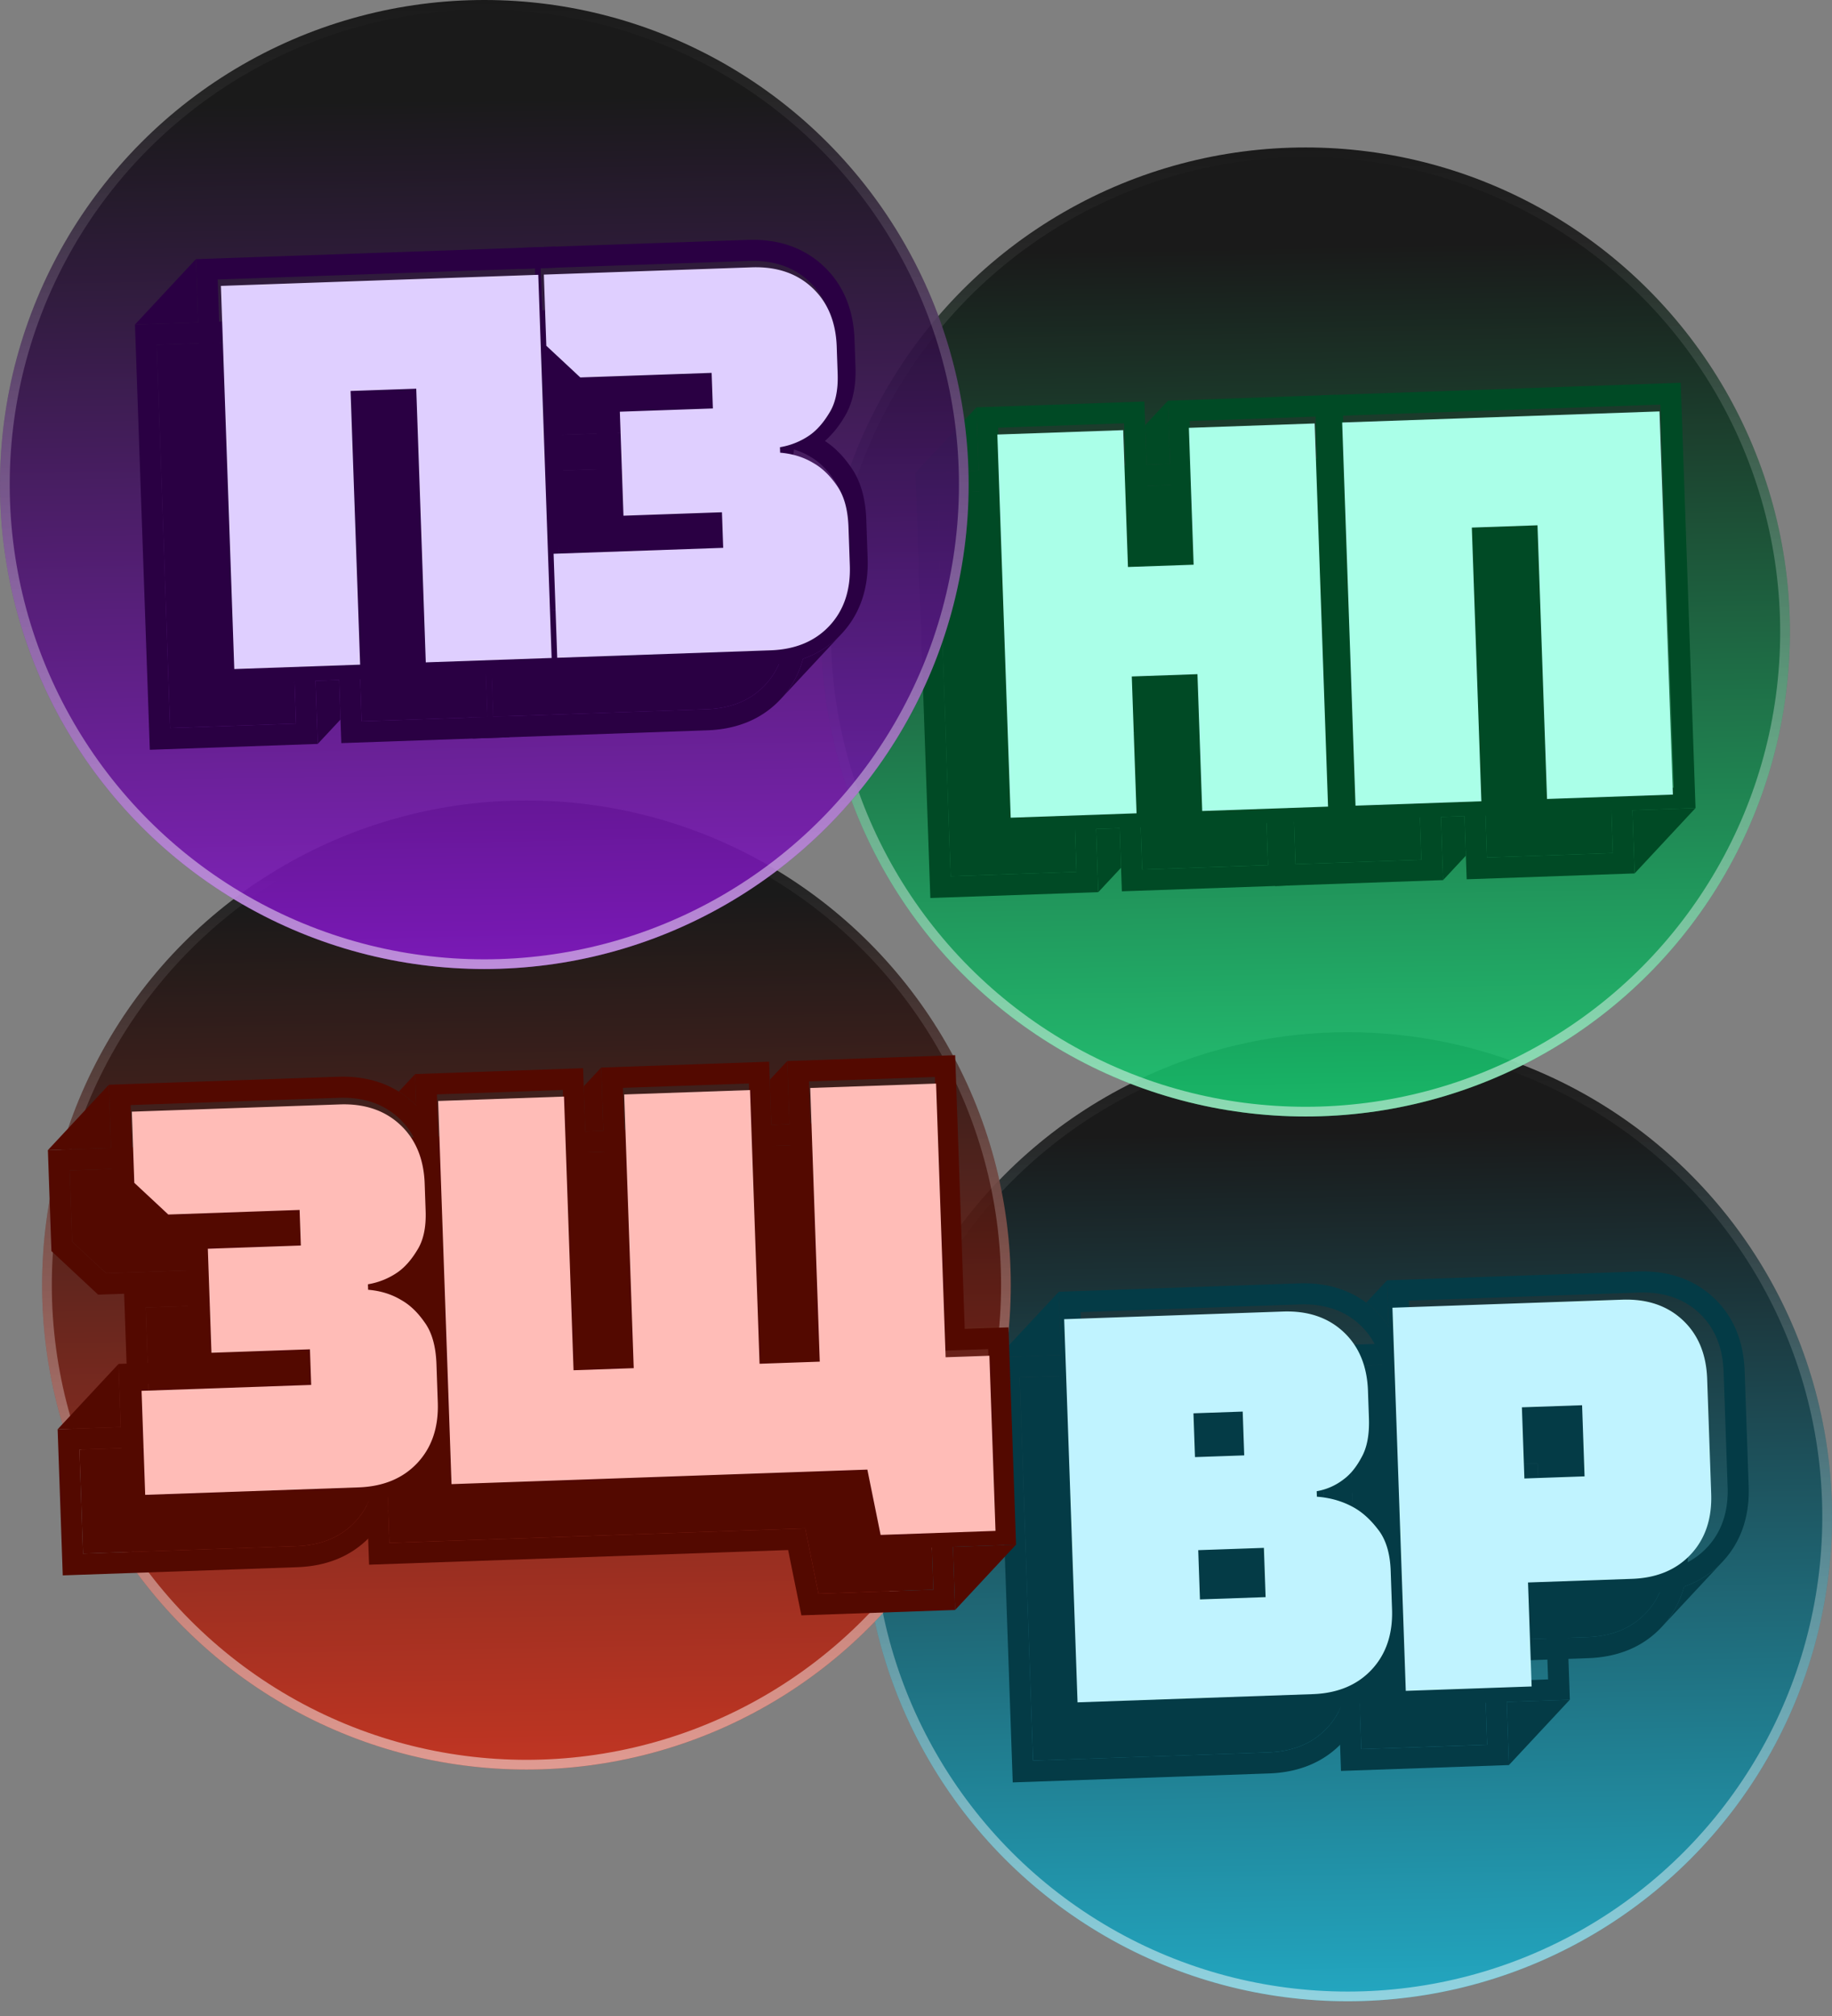 <svg xmlns="http://www.w3.org/2000/svg" width="100" height="110" fill="none" viewBox="0 0 100 110"><rect x="0" y="0" width="100" height="110" fill="#808080" stroke="none"/><circle cx="73.563" cy="82.759" r="26.437" fill="url(#a)" fill-opacity="0.9"/><circle cx="73.563" cy="82.759" r="26.172" stroke="url(#b)" stroke-opacity="0.5" stroke-width="0.529"/><path fill="#043B46" fill-rule="evenodd" d="m75.714 69.858 13.693-.479c1.602-.056 3.016.388 4.122 1.42 1.106 1.03 1.647 2.41 1.703 4.012l.219 6.272c.056 1.602-.387 3.017-1.419 4.123a5.14 5.14 0 0 1-2.11 1.366 6.5 6.5 0 0 1-1.903.337l-4.526.158.198 5.675-3.446.12-5.72.2-.115-3.262q.519-1.02.471-2.386l-.073-2.091q-.048-1.375-.63-2.177l-.344-9.842-.032-.928zm8.59 16.1 5.675-.198q2.03-.07 3.212-1.338 1.183-1.267 1.111-3.298l-.219-6.272q-.07-2.031-1.338-3.213-1.267-1.182-3.298-1.111l-12.544.438.73 20.907 6.87-.24zm2.951-9.672.136 3.883-3.285.115-.136-3.883zM85.16 77.51l.055 1.585.988-.035-.055-1.585z" clip-rule="evenodd"/><path fill="#043B46" fill-rule="evenodd" d="m57.796 70.483 13.095-.457c1.398-.049 2.652.282 3.684 1.052a5.2 5.2 0 0 1 1.227 1.297c.58.88.874 1.923.915 3.083l.052 1.493c.035 1.008-.108 1.952-.545 2.73-.238.446-.52.85-.856 1.188.623.352 1.165.854 1.636 1.466q.173.217.311.454l.253 7.248a5.1 5.1 0 0 1-.957 1.459c-1.032 1.106-2.412 1.647-4.013 1.703l-13.992.488-.69-19.758zM76.1 83.045q-.626-.816-1.357-1.208a5 5 0 0 0-.412-.197 5 5 0 0 0-1.552-.363l-.01-.299.033-.006a3.3 3.3 0 0 0 1.44-.643q.554-.408.974-1.2.45-.794.404-2.138l-.052-1.493q-.07-2.031-1.338-3.213t-3.299-1.11l-11.946.417.73 20.907 12.843-.449q2.03-.07 3.212-1.338 1.183-1.267 1.111-3.298l-.073-2.091q-.051-1.464-.708-2.278m-6.213 1.025.093 2.688-3.584.125-.094-2.688zm-2.396 1.233.014.39 1.287-.044-.014-.39zm1.239-8.669.083 2.39-2.688.093-.083-2.39zm-1.5 1.203.004.091.39-.013-.003-.092z" clip-rule="evenodd"/><path fill="#043B46" fill-rule="evenodd" d="m72.388 73.424 3.446-.12 10.247-.358c1.602-.056 3.016.387 4.122 1.419 1.106 1.031 1.647 2.411 1.703 4.013l.22 6.272a6.5 6.5 0 0 1-.204 1.922c-.22.82-.62 1.562-1.216 2.2-1.031 1.106-2.411 1.647-4.013 1.703l-4.526.158.078 2.229.12 3.446-9.167.32-.114-3.262a4.5 4.5 0 0 0 .46-1.725q.024-.32.011-.66l-.073-2.091a6 6 0 0 0-.035-.486q-.12-1.036-.595-1.692zm8.59 16.1 5.675-.197q2.031-.072 3.212-1.339 1.183-1.267 1.111-3.298l-.219-6.272q-.07-2.031-1.338-3.213-1.267-1.181-3.298-1.11l-12.544.438.73 20.906 6.87-.24zm2.952-9.671.135 3.882-3.285.115-.136-3.883zm-2.097 1.223.055 1.585.988-.034-.055-1.585z" clip-rule="evenodd"/><path fill="#043B46" fill-rule="evenodd" d="m54.47 74.05 3.446-.12 9.65-.338c1.601-.056 3.016.388 4.122 1.42 1.106 1.03 1.647 2.41 1.703 4.013l.052 1.493c.035 1.008-.107 1.951-.545 2.73-.238.446-.52.849-.856 1.188.623.351 1.165.854 1.636 1.465q.174.217.311.454l.254 7.248a5.1 5.1 0 0 1-.958 1.46c-1.031 1.105-2.411 1.646-4.013 1.702l-13.992.489zm18.305 12.562q-.627-.816-1.358-1.209a5 5 0 0 0-.412-.197 5 5 0 0 0-1.508-.359l-.043-.003-.01-.299.033-.006a3.3 3.3 0 0 0 1.438-.644q.555-.407.975-1.2.45-.793.404-2.137l-.052-1.493q-.07-2.031-1.338-3.213-1.267-1.182-3.298-1.11l-11.947.416.73 20.907 12.843-.448q2.03-.072 3.212-1.339.984-1.053 1.1-2.637.024-.32.011-.66l-.073-2.091a6 6 0 0 0-.035-.486q-.129-1.119-.672-1.792m-6.214 1.024.093 2.688-3.583.125-.094-2.688zm-2.396 1.234.014.39 1.287-.045-.014-.39zm1.239-8.67.083 2.39-2.688.094-.083-2.39zm-1.5 1.203.004.092.39-.014-.003-.092z" clip-rule="evenodd"/><path fill="#043B46" fill-rule="evenodd" d="M73.544 91.641q.024-.32.011-.66l-.073-2.091a6 6 0 0 0-.035-.486q-.129-1.119-.672-1.792-.627-.816-1.358-1.209a5 5 0 0 0-.412-.197 5 5 0 0 0-1.508-.359l-.043-.003-.01-.299.033-.006a3.3 3.3 0 0 0 1.438-.644q.555-.407.975-1.2.45-.793.404-2.137l-.052-1.493q-.07-2.031-1.338-3.213-1.267-1.182-3.298-1.11l-11.947.416.73 20.907 12.843-.448q2.03-.072 3.212-1.339.984-1.053 1.1-2.637m-10.567-3.88 3.584-.125.093 2.688-3.583.125zm-.261-7.466 2.688-.094.083 2.389-2.688.094zm27.15 7.693q-1.183 1.267-3.213 1.339l-5.675.198.198 5.674-6.87.24-.73-20.906 12.545-.439q2.03-.07 3.298 1.111 1.267 1.183 1.338 3.213l.22 6.272q.07 2.031-1.112 3.298m-9.222-8.02 3.286-.115.135 3.882-3.285.115z" clip-rule="evenodd"/><path fill="#043B46" d="m85.69 92.742-3.445.12.12 3.446zM57.796 70.483 54.47 74.05l3.446-.12zm16.779.595a5.2 5.2 0 0 1 1.227 1.297l-.088-2.517zm16.131 17.694 3.326-3.566a5.14 5.14 0 0 1-2.11 1.366c-.22.82-.62 1.562-1.216 2.2"/><path fill="#C0F3FF" d="m58.088 71.98 11.947-.418q2.03-.07 3.298 1.11 1.267 1.183 1.338 3.214l.052 1.493q.047 1.344-.403 2.137-.421.792-.975 1.2a3.3 3.3 0 0 1-1.473.65l.01.299q1.08.08 1.964.56.731.392 1.358 1.208.656.814.707 2.277l.073 2.091q.071 2.03-1.11 3.298-1.183 1.267-3.213 1.339l-12.843.448zm10.996 15.165-.094-2.688-3.584.125.094 2.688zm-1.167-7.734-.084-2.39-2.688.094.084 2.39zm8.089-8.057 12.544-.439q2.03-.07 3.298 1.111 1.267 1.183 1.338 3.213l.22 6.272q.07 2.031-1.112 3.298-1.18 1.267-3.212 1.339l-5.675.198.198 5.674-6.87.24zm10.488 9.202-.135-3.882-3.286.114.136 3.883z"/><circle cx="28.736" cy="70.115" r="26.437" fill="url(#c)" fill-opacity="0.9"/><circle cx="28.736" cy="70.115" r="26.172" stroke="url(#d)" stroke-opacity="0.5" stroke-width="0.529"/><path fill="#530900" fill-rule="evenodd" d="m23.472 81.809-.114-3.258q.52-1.022.473-2.39l-.073-2.091q-.05-1.448-.636-2.264l-.157-4.491q.235-.668.202-1.598l-.052-1.493a5.3 5.3 0 0 0-.316-1.684l-.017-.49-.06-1.723-.06-1.723 9.166-.32.035.988.085 2.458.402 11.488.987-.035-.4-11.487-.12-3.446 9.166-.32.034.987.086 2.459.401 11.487.988-.034-.4-11.488-.121-3.446 9.167-.32.521 14.933 2.39-.083.413 11.855-3.446.12-4.947.173-.723-3.563zm23.807-1.982.723 3.563 6.272-.219-.334-9.557-2.39.083-.521-14.933-6.87.24.522 14.933-3.285.115-.522-14.934-6.87.24.522 14.934-3.285.114-.521-14.933-6.87.24.73 20.907z" clip-rule="evenodd"/><path fill="#530900" fill-rule="evenodd" d="m6.472 74.42 3.883-.135-.254-7.26-1.417.05-2.551-2.38-.072-2.06-.12-3.447 12.497-.436c1.242-.044 2.37.213 3.33.81a5.2 5.2 0 0 1 .953.765 5.15 5.15 0 0 1 1.22 1.996l.18 5.15a3.8 3.8 0 0 1-.441.991 5.4 5.4 0 0 1-1.03 1.261c.54.354 1.003.833 1.397 1.399q.115.159.213.329l.256 7.335a5.1 5.1 0 0 1-.955 1.455c-1.032 1.106-2.412 1.647-4.014 1.703l-12.796.447-.158-4.526zm16.638-2.63q-.567-.818-1.268-1.212a4 4 0 0 0-.278-.152 4.2 4.2 0 0 0-1.495-.409l-.041-.004-.01-.298.035-.006a4 4 0 0 0 1.586-.649q.584-.41 1.065-1.203.51-.795.463-2.14l-.052-1.493q-.07-2.031-1.338-3.213t-3.298-1.11l-11.35.396.136 3.883 1.854 1.729 7.168-.25.068 1.941-5.077.177.198 5.675 5.376-.188.068 1.942-9.259.323.198 5.675 11.648-.407q2.031-.07 3.213-1.338t1.111-3.299l-.073-2.09q-.051-1.464-.648-2.28" clip-rule="evenodd"/><path fill="#530900" fill-rule="evenodd" d="m20.146 85.375-.114-3.258q.456-.894.476-2.053.003-.165-.003-.337l-.073-2.09a7 7 0 0 0-.017-.314q-.098-1.225-.618-1.95l-.157-4.492q.204-.584.206-1.369 0-.111-.004-.228l-.053-1.493a6 6 0 0 0-.03-.432 5 5 0 0 0-.286-1.252l-.137-3.936 3.446-.12 5.72-.2.522 14.933.988-.034-.522-14.934 2.459-.086.987-.034 5.721-.2.522 14.934.987-.035-.521-14.933 2.458-.086.988-.035 5.72-.2.522 14.934 2.39-.084.293 8.41.12 3.445-8.393.293-.723-3.563zm23.807-1.981.723 3.563 6.272-.22-.334-9.557-2.39.084-.52-14.934-6.87.24.521 14.934-3.285.114-.522-14.933-6.869.24.522 14.933-3.286.115-.521-14.933-6.87.24.73 20.906z" clip-rule="evenodd"/><path fill="#530900" fill-rule="evenodd" d="m3.146 77.987 3.447-.12.436-.016-.253-7.26-1.418.05-2.551-2.379-.193-5.507 3.447-.12 9.052-.317c1.602-.056 3.016.388 4.122 1.42a5.14 5.14 0 0 1 1.38 2.152l.18 5.15a3.8 3.8 0 0 1-.441.99 5.4 5.4 0 0 1-1.03 1.261c.54.355 1.003.833 1.397 1.4q.115.158.213.328l.256 7.336a5.1 5.1 0 0 1-.955 1.454c-1.032 1.106-2.411 1.647-4.013 1.703l-12.797.447zm16.638-2.63q-.567-.819-1.268-1.212a4 4 0 0 0-.278-.153 4.2 4.2 0 0 0-1.495-.408l-.041-.004-.01-.299.035-.006a4 4 0 0 0 1.586-.648q.584-.41 1.065-1.204.466-.726.468-1.91 0-.112-.004-.229l-.053-1.493a6 6 0 0 0-.03-.432q-.178-1.728-1.308-2.781-1.267-1.182-3.298-1.111l-11.35.396.136 3.883 1.854 1.73 7.168-.25.068 1.94-5.077.178.198 5.675 5.376-.188.068 1.941-9.259.323.198 5.675 11.648-.407q2.031-.07 3.213-1.338 1.083-1.16 1.114-2.961.003-.165-.003-.337l-.073-2.09a7 7 0 0 0-.017-.314q-.099-1.24-.63-1.967" clip-rule="evenodd"/><path fill="#530900" d="M20.508 80.064q.003-.165-.003-.337l-.073-2.09a7 7 0 0 0-.017-.314q-.099-1.24-.63-1.967-.567-.817-1.27-1.211a4 4 0 0 0-.277-.153 4.2 4.2 0 0 0-1.495-.408l-.041-.004-.01-.299.035-.006a4 4 0 0 0 1.586-.648q.584-.41 1.065-1.204.466-.726.468-1.91 0-.112-.004-.229l-.053-1.493a6 6 0 0 0-.03-.432q-.178-1.728-1.308-2.781-1.267-1.182-3.298-1.111l-11.35.396.136 3.883 1.854 1.73 7.168-.25.068 1.94-5.077.178.198 5.675 5.376-.188.068 1.941-9.259.323.198 5.675 11.648-.407q2.031-.07 3.213-1.338 1.083-1.16 1.114-2.961m24.168 6.893-.723-3.563-22.699.792-.73-20.907 6.87-.24.521 14.934 3.286-.115-.522-14.933 6.87-.24.52 14.933 3.286-.114-.521-14.934 6.87-.24.52 14.934 2.39-.084.334 9.558z"/><path fill="#530900" d="m6.472 74.42-3.326 3.567 3.447-.12zM5.94 59.188l-3.326 3.567 3.447-.12zm15.828.374a5.2 5.2 0 0 1 .953.765l-.06-1.723zm10.095-.29.085 2.458.988-.034-.12-3.446zm10.154-.354.086 2.458.988-.035-.12-3.446zm10.12 28.928 3.325-3.566-3.446.12z"/><path fill="#FFBCB7" d="m7.727 75.889 9.259-.323-.068-1.942-5.376.188-.198-5.675 5.077-.177-.067-1.941-7.168.25-1.855-1.73-.136-3.882 11.35-.396q2.03-.072 3.298 1.11 1.267 1.183 1.338 3.213l.052 1.493q.047 1.344-.463 2.14-.48.794-1.064 1.203a4 4 0 0 1-1.622.655l.01.299q1.02.084 1.814.564.701.395 1.268 1.212.597.816.648 2.28l.073 2.09q.07 2.031-1.11 3.299-1.183 1.266-3.213 1.338l-11.649.407zm39.618 4.298-22.699.793-.73-20.907 6.87-.24.521 14.933 3.285-.114-.521-14.934 6.87-.24.52 14.934 3.286-.115-.521-14.933 6.869-.24.522 14.933 2.389-.083.334 9.557-6.272.22z"/><circle cx="71.264" cy="34.483" r="26.437" fill="url(#e)" fill-opacity="0.9"/><circle cx="71.264" cy="34.483" r="26.172" stroke="url(#f)" stroke-opacity="0.5" stroke-width="0.529"/><path fill="#004A25" fill-rule="evenodd" d="m72.12 21.571 19.621-.685.81 23.204-3.446.12-5.72.2-.522-14.933-1.287.045.522 14.933-2.16.076-1.286.045-5.72.2zm8.268 6.842 3.584-.125.521 14.933 6.87-.24-.73-20.906-17.323.605.73 20.907 6.87-.24z" clip-rule="evenodd"/><path fill="#004A25" fill-rule="evenodd" d="m53.299 22.228 9.167-.32.044 1.287.076 2.16.14 4.02 1.287-.045-.14-4.02-.12-3.447 9.166-.32.81 23.205-9.167.32-.26-7.467-1.287.045.26 7.466-2.159.076-1.286.045-5.721.2-.69-19.758zm8.527 14.31 3.584-.126.261 7.467 6.87-.24-.73-20.907-6.87.24.26 7.467-3.583.125-.261-7.467-6.87.24.73 20.907 6.87-.24z" clip-rule="evenodd"/><path fill="#004A25" fill-rule="evenodd" d="m68.795 25.138 19.62-.686.69 19.759.12 3.446-9.166.32-.045-1.287-.076-2.16-.4-11.487-1.287.045.4 11.488.121 3.446-9.167.32zm8.267 6.842 3.584-.125.521 14.933 6.87-.24-.73-20.907-17.323.605.73 20.907 6.87-.24z" clip-rule="evenodd"/><path fill="#004A25" fill-rule="evenodd" d="m49.973 25.795 3.446-.12 5.72-.2.261 7.466 1.287-.044-.26-7.467 2.159-.075 1.287-.046 5.72-.2.81 23.205-9.166.32-.045-1.286-.076-2.16-.14-4.02-1.287.044.14 4.02.121 3.447-9.167.32zM58.5 40.104l3.584-.125.261 7.466 6.87-.24-.73-20.906-6.87.24.26 7.466-3.583.125-.26-7.466-6.87.24.73 20.906 6.87-.24z" clip-rule="evenodd"/><path fill="#004A25" d="m58.5 40.104.261 7.467-6.87.24-.73-20.907 6.87-.24.26 7.466 3.585-.125-.26-7.467 6.868-.24.73 20.907-6.869.24-.26-7.466zm18.562-8.124.521 14.933-6.869.24-.73-20.907 17.323-.605.73 20.907-6.87.24-.521-14.933z"/><path fill="#004A25" d="m61.192 47.348-.076-2.16-1.286.045.12 3.446zm-7.893-25.12-3.326 3.567 3.446-.12zm9.211.967.076 2.16 1.287-.046-.12-3.446zm26.716 24.462 3.325-3.567-3.446.12zm-9.212-.967-.076-2.16-1.286.046.12 3.446z"/><path fill="#AAFFE8" d="m54.44 23.71 6.87-.24.26 7.467 3.584-.125-.26-7.467 6.868-.24.73 20.907-6.869.24-.26-7.467-3.584.126.26 7.466-6.87.24zm18.822-.657 17.323-.605.73 20.907-6.87.24-.521-14.933-3.584.125.521 14.933-6.87.24z"/><circle cx="26.437" cy="26.437" r="26.437" fill="url(#g)" fill-opacity="0.9"/><circle cx="26.437" cy="26.437" r="26.172" stroke="url(#h)" stroke-opacity="0.5" stroke-width="0.529"/><path fill="#2A0043" fill-rule="evenodd" d="m29.697 28.728 3.038-.106-.253-7.26-1.418.05-1.677-1.565-.182-5.203-.844.03-.04-1.149 12.498-.436c1.602-.056 3.016.387 4.122 1.419 1.106 1.031 1.647 2.41 1.703 4.013l.052 1.493c.036 1.029-.133 1.995-.636 2.787a5.4 5.4 0 0 1-1.03 1.26c.54.355 1.003.833 1.397 1.4.576.794.822 1.804.86 2.906l.073 2.09c.056 1.602-.388 3.016-1.419 4.122a5.14 5.14 0 0 1-2.11 1.366 6.5 6.5 0 0 1-1.903.337l-12.797.447-.04-1.148.844-.03zm15.793-2.601q-.566-.818-1.268-1.212a4 4 0 0 0-.277-.152 4.2 4.2 0 0 0-1.496-.41q-.02 0-.04-.003l-.011-.298.035-.006a4 4 0 0 0 1.587-.649q.584-.41 1.064-1.203.51-.796.463-2.14l-.052-1.493q-.07-2.031-1.338-3.213-1.267-1.182-3.298-1.11l-11.35.396.136 3.882 1.855 1.73 7.168-.25.068 1.94-5.078.178.198 5.675 5.376-.188.068 1.942-9.259.323.199 5.675 11.648-.407q2.031-.072 3.212-1.339t1.111-3.298l-.073-2.09q-.051-1.464-.648-2.28" clip-rule="evenodd"/><path fill="#2A0043" fill-rule="evenodd" d="m10.693 14.14 19.62-.684.04 1.148-.844.03.136 3.882.874.815.367 10.505-.845.03.199 5.675.844-.03.04 1.149-9.167.32-.521-14.934-1.287.045.521 14.934-2.16.075-1.286.045-5.72.2-.69-19.758zm8.267 6.843 3.584-.125.522 14.933 6.87-.24-.731-20.907-17.323.605.73 20.907 6.87-.24z" clip-rule="evenodd"/><path fill="#2A0043" fill-rule="evenodd" d="m26.371 32.294 3.039-.106-.254-7.26-1.418.05-1.677-1.564-.182-5.203-.844.03-.04-1.15 12.498-.436c1.602-.056 3.016.388 4.122 1.42 1.106 1.03 1.647 2.41 1.703 4.012l.052 1.494c.036 1.029-.133 1.995-.636 2.787a5.4 5.4 0 0 1-1.03 1.26c.54.355 1.003.833 1.398 1.4.575.793.82 1.803.86 2.905l.072 2.09a6.5 6.5 0 0 1-.203 1.922 5.1 5.1 0 0 1-1.216 2.2c-1.031 1.107-2.411 1.648-4.013 1.704l-12.797.447-.04-1.149.844-.03zm15.794-2.6q-.567-.819-1.269-1.212a4 4 0 0 0-.277-.153 4.2 4.2 0 0 0-1.496-.409q-.02 0-.04-.003l-.011-.299.035-.006a4 4 0 0 0 1.587-.648q.584-.41 1.064-1.204.51-.795.464-2.14l-.052-1.492q-.072-2.032-1.339-3.213t-3.298-1.111l-11.35.396.136 3.883 1.855 1.73 7.168-.251.068 1.941-5.078.178.198 5.674 5.377-.187.067 1.941-9.258.323.198 5.675 11.648-.407q2.031-.07 3.213-1.338 1.181-1.267 1.11-3.298l-.073-2.09q-.051-1.465-.647-2.28" clip-rule="evenodd"/><path fill="#2A0043" fill-rule="evenodd" d="m7.367 17.707 3.447-.12 16.174-.565.04 1.149-.844.03.135 3.882.874.815.367 10.505-.844.03.198 5.674.844-.03.04 1.15-9.167.32-.045-1.287-.075-2.16-.401-11.487-1.287.045.401 11.487.12 3.446-9.166.32zm8.267 6.842 3.584-.125.522 14.934 6.87-.24-.73-20.907-17.324.605.73 20.907 6.87-.24z" clip-rule="evenodd"/><path fill="#2A0043" d="m25.88 18.21-.845.03-16.479.576.73 20.907 6.87-.24-.522-14.934 3.584-.125.522 14.934 6.025-.21.844-.03-.238-6.824-.31-8.88zm16.285 11.483q-.567-.818-1.269-1.212a4 4 0 0 0-.277-.152 4.2 4.2 0 0 0-1.496-.409l-.04-.003-.011-.299.035-.006a4 4 0 0 0 1.587-.648q.584-.41 1.064-1.204.51-.795.464-2.14l-.052-1.492q-.072-2.032-1.339-3.213t-3.298-1.111l-10.505.367-.844.03.135 3.882 1.855 1.73 7.168-.251.068 1.941-5.078.178.198 5.674 5.377-.187.067 1.941-8.414.294-.844.03.198 5.674.844-.03 10.804-.377q2.031-.07 3.213-1.338 1.181-1.267 1.11-3.298l-.073-2.09q-.051-1.465-.647-2.28"/><path fill="#2A0043" d="m18.586 39.26-.075-2.16-1.287.045.12 3.446zm-7.893-25.12-3.326 3.567 3.447-.12zm31.922 24.006 3.326-3.567a5.14 5.14 0 0 1-2.11 1.366 5.1 5.1 0 0 1-1.216 2.2"/><path fill="#DFCFFF" d="m12.058 15.6 17.323-.606.73 20.907-6.87.24-.52-14.933-3.585.125.522 14.933-6.87.24zm18.16 14.616 9.258-.324-.068-1.941-5.376.188-.198-5.675 5.078-.177-.068-1.942-7.168.25-1.855-1.729-.135-3.882 11.349-.397q2.03-.07 3.298 1.111 1.267 1.182 1.339 3.213l.052 1.493q.045 1.344-.464 2.14-.48.794-1.064 1.203a4 4 0 0 1-1.622.655l.01.298q1.02.085 1.814.565.701.394 1.269 1.212.596.816.647 2.28l.073 2.09q.071 2.03-1.11 3.298-1.183 1.267-3.213 1.339l-11.648.406z"/><defs><linearGradient id="a" x1="73.563" x2="72.645" y1="112.56" y2="61.626" gradientUnits="userSpaceOnUse"><stop stop-color="#19B6D5"/><stop offset="1" stop-color="#0E0E0E"/></linearGradient><linearGradient id="b" x1="73.563" x2="73.563" y1="56.322" y2="109.195" gradientUnits="userSpaceOnUse"><stop stop-color="#fff" stop-opacity="0"/><stop offset="1" stop-color="#fff"/></linearGradient><linearGradient id="c" x1="28.736" x2="27.818" y1="99.916" y2="48.982" gradientUnits="userSpaceOnUse"><stop stop-color="#D52F19"/><stop offset="1" stop-color="#0E0E0E"/></linearGradient><linearGradient id="d" x1="28.736" x2="28.736" y1="43.678" y2="96.552" gradientUnits="userSpaceOnUse"><stop stop-color="#fff" stop-opacity="0"/><stop offset="1" stop-color="#fff"/></linearGradient><linearGradient id="e" x1="71.264" x2="70.347" y1="64.284" y2="13.35" gradientUnits="userSpaceOnUse"><stop stop-color="#19D577"/><stop offset="1" stop-color="#0E0E0E"/></linearGradient><linearGradient id="f" x1="71.264" x2="71.264" y1="8.046" y2="60.92" gradientUnits="userSpaceOnUse"><stop stop-color="#fff" stop-opacity="0"/><stop offset="1" stop-color="#fff"/></linearGradient><linearGradient id="g" x1="26.437" x2="25.52" y1="56.238" y2="5.304" gradientUnits="userSpaceOnUse"><stop stop-color="#8D19D5"/><stop offset="1" stop-color="#0E0E0E"/></linearGradient><linearGradient id="h" x1="26.437" x2="26.437" y1="0" y2="52.874" gradientUnits="userSpaceOnUse"><stop stop-color="#fff" stop-opacity="0"/><stop offset="1" stop-color="#fff"/></linearGradient></defs></svg>
